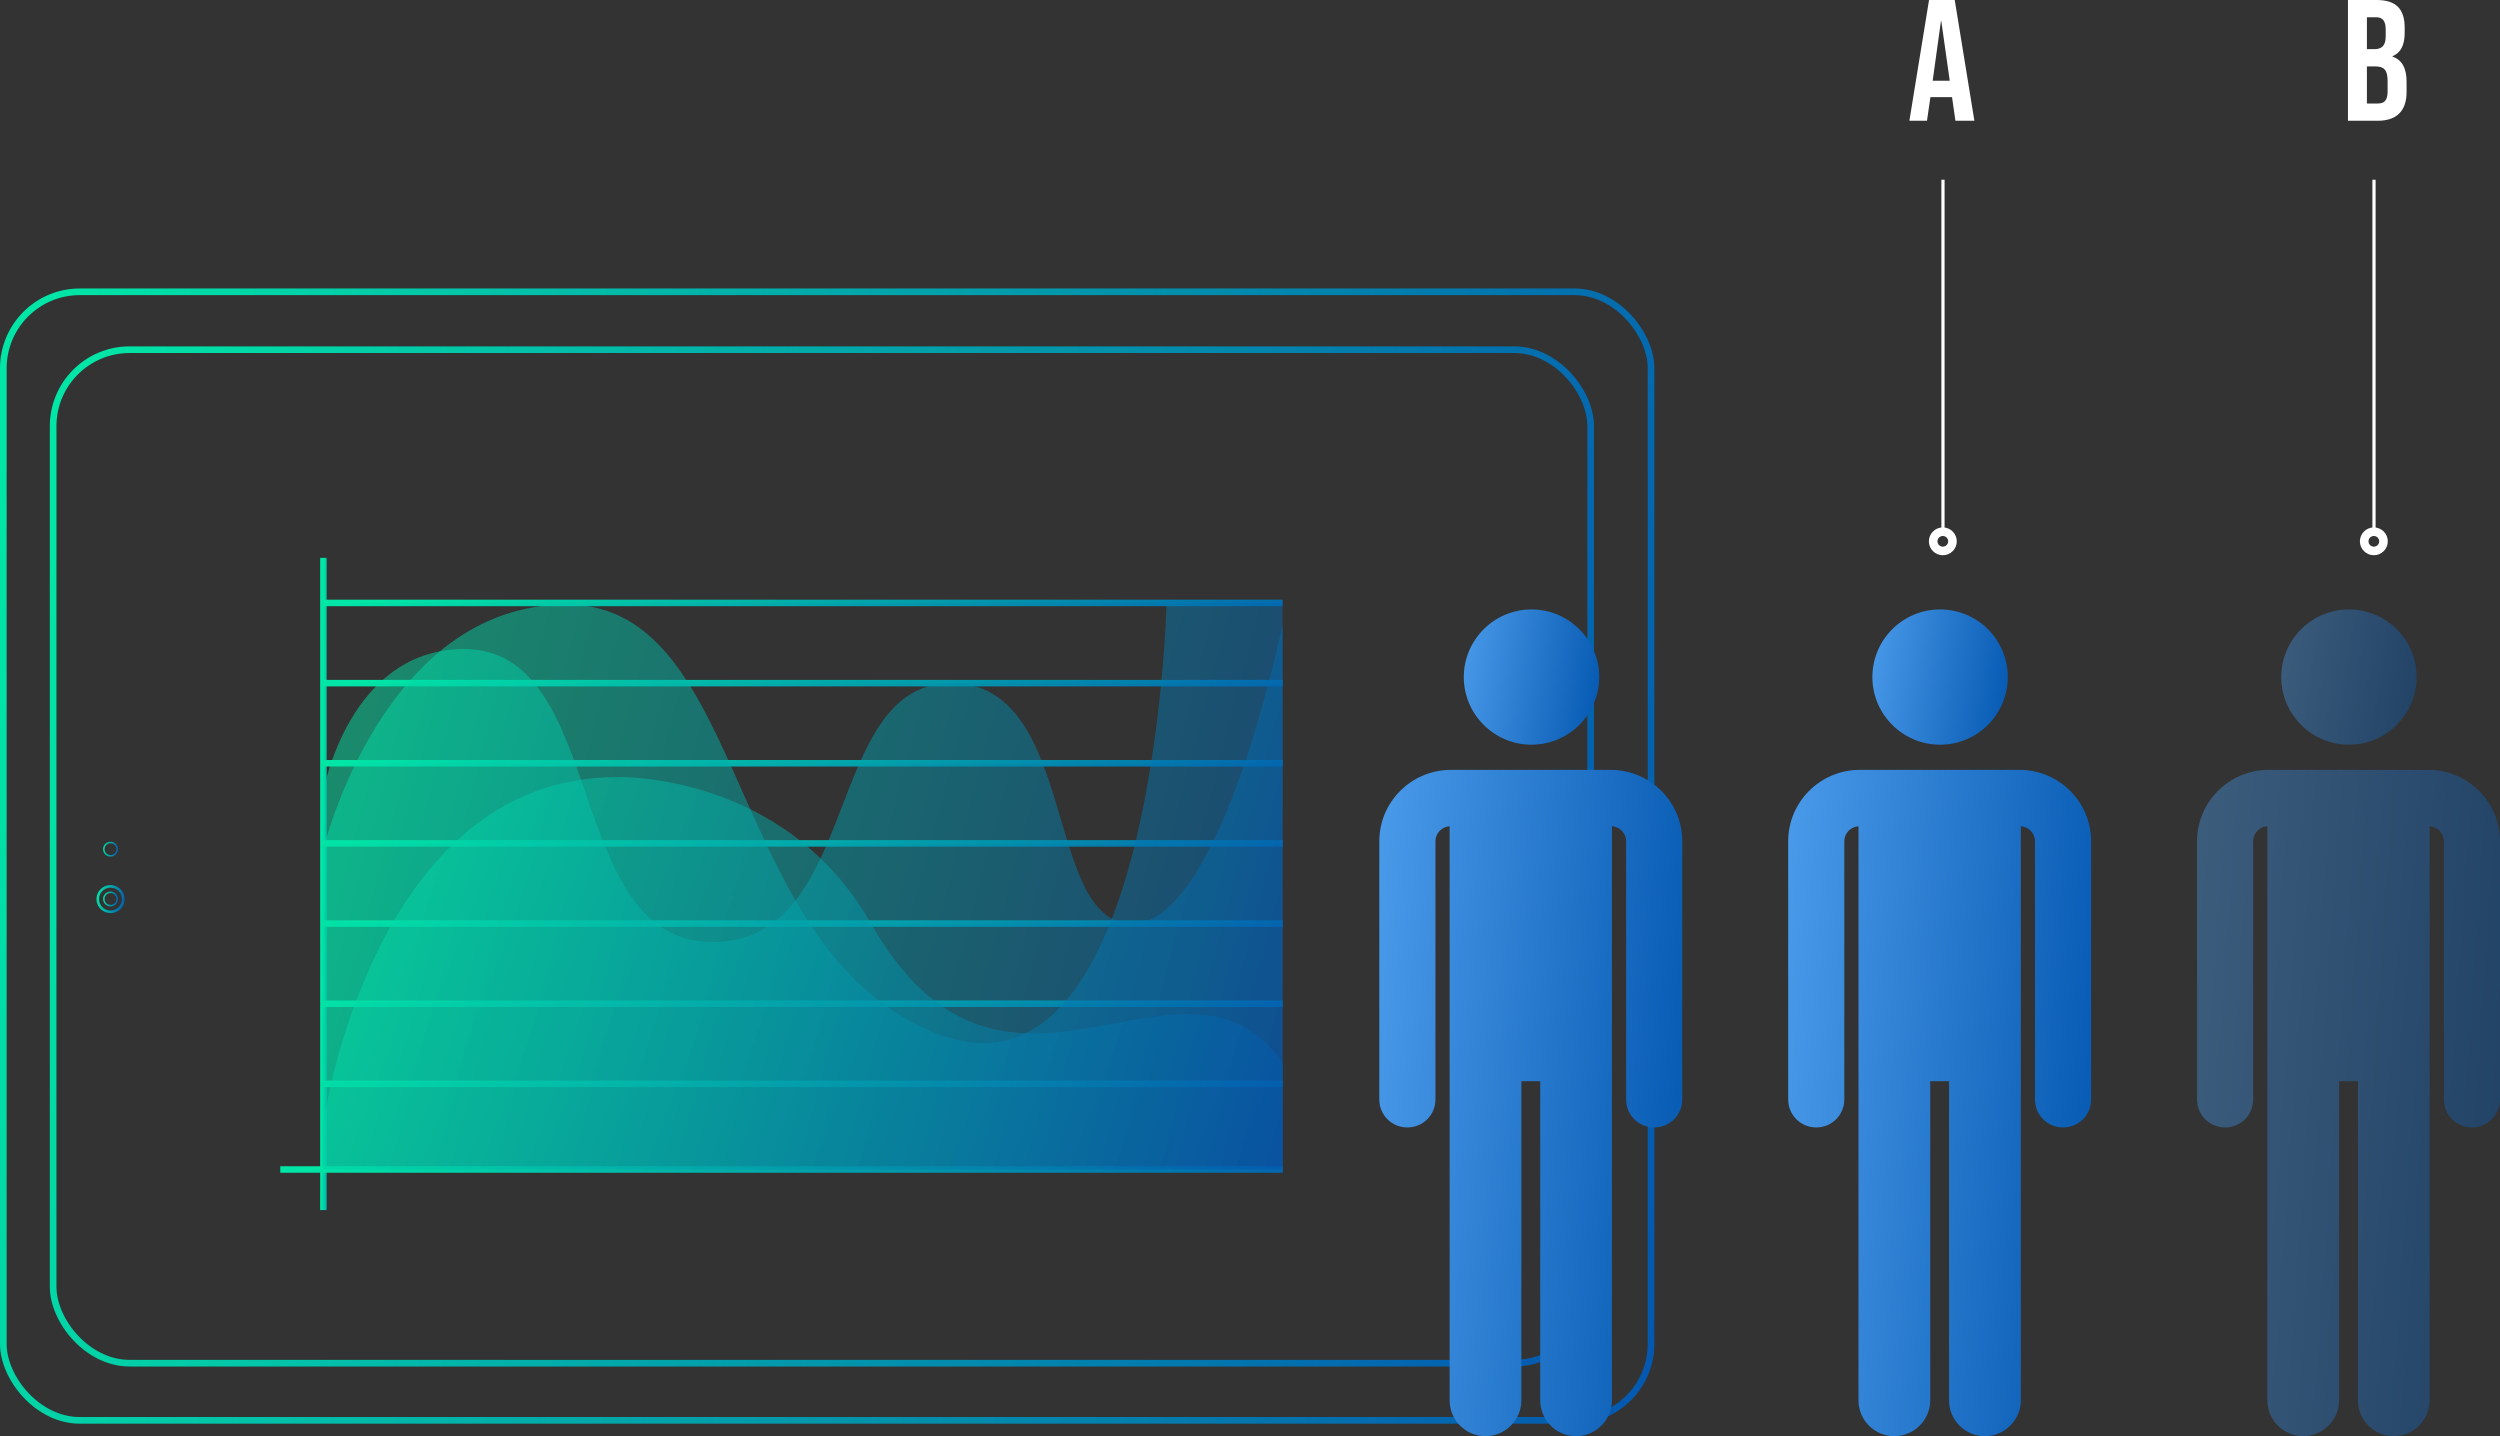 <svg xmlns="http://www.w3.org/2000/svg" width="188" height="108" viewBox="0 0 188 108" fill="none"><rect x="0" y="0" width="188" height="108" fill="#333333" stroke="none"/><path opacity="0.5" d="M24.321 87.948V59.501C24.321 59.501 26.18 49.021 34.678 48.809C45.915 48.53 42.186 71.06 53.776 70.837C64.74 70.632 61.955 51.374 71.538 51.374C81.122 51.374 78.433 69.455 85.146 69.455C91.859 69.455 96.451 46.942 96.451 46.942V87.953H24.321" fill="url(#paint0_linear_143_833)"></path><path d="M24.321 41.951V90.998" stroke="url(#paint1_linear_143_833)" stroke-width="0.49" stroke-miterlimit="10"></path><path d="M21.076 87.947H96.457" stroke="url(#paint2_linear_143_833)" stroke-width="0.49" stroke-miterlimit="10"></path><path d="M24.321 81.505H96.457" stroke="url(#paint3_linear_143_833)" stroke-width="0.49" stroke-miterlimit="10"></path><path d="M24.321 75.481H96.457" stroke="url(#paint4_linear_143_833)" stroke-width="0.49" stroke-miterlimit="10"></path><path d="M24.321 69.454H96.457" stroke="url(#paint5_linear_143_833)" stroke-width="0.49" stroke-miterlimit="10"></path><path d="M24.321 63.424H96.457" stroke="url(#paint6_linear_143_833)" stroke-width="0.49" stroke-miterlimit="10"></path><path d="M24.321 57.398H96.457" stroke="url(#paint7_linear_143_833)" stroke-width="0.49" stroke-miterlimit="10"></path><path d="M24.321 51.373H96.457" stroke="url(#paint8_linear_143_833)" stroke-width="0.49" stroke-miterlimit="10"></path><path d="M24.321 45.341H96.457" stroke="url(#paint9_linear_143_833)" stroke-width="0.49" stroke-miterlimit="10"></path><path opacity="0.5" d="M24.321 87.948V63.841C24.321 63.841 28.761 45.463 42.612 45.463C56.464 45.463 54.447 71.694 70.623 77.788C86.8 83.882 87.721 45.463 87.721 45.463H96.451V87.948H24.321Z" fill="url(#paint10_linear_143_833)"></path><path opacity="0.5" d="M24.321 84.44C24.321 84.44 27.942 58.438 46.404 58.438C46.404 58.438 58.971 58.004 65.496 69.454C75.568 87.119 88.875 69.249 96.457 79.917V87.953H24.321V84.44Z" fill="url(#paint11_linear_143_833)"></path><rect x="0.25" y="21.944" width="123.908" height="84.867" rx="5.75" stroke="url(#paint12_linear_143_833)" stroke-width="0.5"></rect><rect x="3.996" y="26.297" width="115.623" height="76.214" rx="5.75" stroke="url(#paint13_linear_143_833)" stroke-width="0.5"></rect><path d="M8.311 68.668C7.729 68.668 7.252 68.192 7.252 67.612C7.252 67.031 7.729 66.555 8.311 66.555C8.892 66.555 9.37 67.031 9.37 67.612C9.37 68.192 8.892 68.668 8.311 68.668ZM8.311 66.752C7.833 66.752 7.449 67.135 7.449 67.612C7.449 68.088 7.833 68.472 8.311 68.472C8.788 68.472 9.172 68.088 9.172 67.612C9.172 67.135 8.788 66.752 8.311 66.752Z" fill="url(#paint14_linear_143_833)"></path><path d="M8.311 68.162C7.999 68.162 7.75 67.913 7.75 67.602C7.75 67.291 7.999 67.043 8.311 67.043C8.622 67.043 8.872 67.291 8.872 67.602C8.872 67.913 8.622 68.162 8.311 68.162ZM8.311 67.157C8.062 67.157 7.864 67.353 7.864 67.602C7.864 67.851 8.062 68.047 8.311 68.047C8.56 68.047 8.757 67.851 8.757 67.602C8.757 67.353 8.56 67.157 8.311 67.157Z" fill="url(#paint15_linear_143_833)"></path><path d="M8.311 64.418C7.999 64.418 7.75 64.17 7.75 63.859C7.75 63.548 7.999 63.299 8.311 63.299C8.622 63.299 8.872 63.548 8.872 63.859C8.872 64.17 8.622 64.418 8.311 64.418ZM8.311 63.413C8.062 63.413 7.864 63.61 7.864 63.859C7.864 64.108 8.062 64.304 8.311 64.304C8.56 64.304 8.757 64.108 8.757 63.859C8.757 63.61 8.56 63.413 8.311 63.413Z" fill="url(#paint16_linear_143_833)"></path><path d="M121.284 57.894H109.034C106.096 57.937 103.724 60.328 103.724 63.263V82.675C103.724 83.849 104.66 84.784 105.835 84.784C107.01 84.784 107.946 83.849 107.946 82.675V63.263C107.946 62.654 108.424 62.176 109.012 62.133V105.304C109.012 106.804 110.23 108 111.71 108C113.19 108 114.408 106.783 114.408 105.304V81.306H115.823V105.304C115.823 106.804 117.041 108 118.521 108C120 108 121.219 106.783 121.219 105.304V62.133C121.807 62.176 122.285 62.654 122.285 63.263V82.675C122.285 83.849 123.221 84.784 124.396 84.784C125.571 84.784 126.507 83.849 126.507 82.675V63.263C126.507 60.328 124.135 57.937 121.197 57.894H121.284Z" fill="url(#paint17_linear_143_833)"></path><path d="M120.262 50.915C120.262 53.719 117.977 56.002 115.17 56.002C112.363 56.002 110.078 53.719 110.078 50.915C110.078 48.111 112.363 45.829 115.17 45.829C117.977 45.829 120.262 48.111 120.262 50.915Z" fill="url(#paint18_linear_143_833)"></path><path d="M152.031 57.894H139.78C136.843 57.937 134.471 60.328 134.471 63.263V82.675C134.471 83.849 135.406 84.784 136.581 84.784C137.756 84.784 138.692 83.849 138.692 82.675V63.263C138.692 62.654 139.171 62.176 139.758 62.133V105.304C139.758 106.804 140.977 108 142.457 108C143.936 108 145.155 106.783 145.155 105.304V81.306H146.569V105.304C146.569 106.804 147.788 108 149.267 108C150.747 108 151.966 106.783 151.966 105.304V62.133C152.553 62.176 153.032 62.654 153.032 63.263V82.675C153.032 83.849 153.968 84.784 155.143 84.784C156.318 84.784 157.253 83.849 157.253 82.675V63.263C157.253 60.328 154.881 57.937 151.944 57.894H152.031Z" fill="url(#paint19_linear_143_833)"></path><path d="M150.986 50.915C150.986 53.719 148.702 56.002 145.895 56.002C143.088 56.002 140.803 53.719 140.803 50.915C140.803 48.111 143.088 45.829 145.895 45.829C148.702 45.829 150.986 48.111 150.986 50.915Z" fill="url(#paint20_linear_143_833)"></path><g opacity="0.4"><path d="M182.777 57.894H170.527C167.589 57.937 165.217 60.328 165.217 63.263V82.675C165.217 83.849 166.153 84.784 167.328 84.784C168.503 84.784 169.439 83.849 169.439 82.675V63.263C169.439 62.654 169.917 62.176 170.505 62.133V105.304C170.505 106.804 171.723 108 173.203 108C174.683 108 175.901 106.783 175.901 105.304V81.306H177.316V105.304C177.316 106.804 178.534 108 180.014 108C181.494 108 182.712 106.783 182.712 105.304V62.133C183.3 62.176 183.778 62.654 183.778 63.263V82.675C183.778 83.849 184.714 84.784 185.889 84.784C187.064 84.784 188 83.849 188 82.675V63.263C188 60.328 185.628 57.937 182.69 57.894H182.777Z" fill="url(#paint21_linear_143_833)"></path><path d="M181.733 50.915C181.733 53.719 179.448 56.002 176.641 56.002C173.834 56.002 171.549 53.719 171.549 50.915C171.549 48.111 173.834 45.829 176.641 45.829C179.448 45.829 181.733 48.111 181.733 50.915Z" fill="url(#paint22_linear_143_833)"></path></g><path d="M178.525 40.113V13.516" stroke="white" stroke-width="0.24" stroke-miterlimit="10"></path><path d="M178.514 39.661C177.936 39.661 177.465 40.131 177.465 40.708C177.465 41.284 177.936 41.754 178.514 41.754C179.092 41.754 179.563 41.284 179.563 40.708C179.563 40.131 179.092 39.661 178.514 39.661ZM178.514 41.109C178.293 41.109 178.112 40.928 178.112 40.708C178.112 40.487 178.293 40.306 178.514 40.306C178.735 40.306 178.916 40.487 178.916 40.708C178.916 40.928 178.735 41.109 178.514 41.109Z" fill="white"></path><path d="M146.112 40.113V13.516" stroke="white" stroke-width="0.24" stroke-miterlimit="10"></path><path d="M146.1 39.661C145.522 39.661 145.052 40.131 145.052 40.708C145.052 41.284 145.522 41.754 146.1 41.754C146.679 41.754 147.149 41.284 147.149 40.708C147.149 40.131 146.679 39.661 146.1 39.661ZM146.1 41.109C145.879 41.109 145.698 40.928 145.698 40.708C145.698 40.487 145.879 40.306 146.1 40.306C146.321 40.306 146.503 40.487 146.503 40.708C146.503 40.928 146.321 41.109 146.1 41.109Z" fill="white"></path><path d="M176.566 9.081V0H178.718C180.196 0 180.832 0.688 180.832 2.089V2.452C180.832 3.386 180.546 3.97 179.911 4.229V4.255C180.676 4.515 180.974 5.189 180.974 6.149V6.928C180.974 8.329 180.235 9.081 178.809 9.081H176.566ZM177.992 3.697H178.55C179.081 3.697 179.405 3.464 179.405 2.737V2.231C179.405 1.583 179.185 1.297 178.679 1.297H177.992V3.697ZM177.992 7.784H178.809C179.289 7.784 179.548 7.563 179.548 6.889V6.097C179.548 5.254 179.276 4.995 178.627 4.995H177.992V7.784Z" fill="white"></path><path d="M143.586 9.081L145.064 0H146.996L148.474 9.081H147.048L146.789 7.278V7.304H145.168L144.909 9.081H143.586ZM145.337 6.071H146.62L145.985 1.583H145.959L145.337 6.071Z" fill="white"></path><defs><linearGradient id="paint0_linear_143_833" x1="24.321" y1="53.533" x2="99.518" y2="73.747" gradientUnits="userSpaceOnUse"><stop stop-color="#01E6A6"></stop><stop offset="1" stop-color="#0458B0"></stop></linearGradient><linearGradient id="paint1_linear_143_833" x1="24.321" y1="49.833" x2="25.439" y2="49.837" gradientUnits="userSpaceOnUse"><stop stop-color="#01E6A6"></stop><stop offset="1" stop-color="#0458B0"></stop></linearGradient><linearGradient id="paint2_linear_143_833" x1="21.076" y1="88.108" x2="21.706" y2="95.367" gradientUnits="userSpaceOnUse"><stop stop-color="#01E6A6"></stop><stop offset="1" stop-color="#0458B0"></stop></linearGradient><linearGradient id="paint3_linear_143_833" x1="24.321" y1="81.666" x2="24.979" y2="88.92" gradientUnits="userSpaceOnUse"><stop stop-color="#01E6A6"></stop><stop offset="1" stop-color="#0458B0"></stop></linearGradient><linearGradient id="paint4_linear_143_833" x1="24.321" y1="75.641" x2="24.979" y2="82.895" gradientUnits="userSpaceOnUse"><stop stop-color="#01E6A6"></stop><stop offset="1" stop-color="#0458B0"></stop></linearGradient><linearGradient id="paint5_linear_143_833" x1="24.321" y1="69.614" x2="24.979" y2="76.869" gradientUnits="userSpaceOnUse"><stop stop-color="#01E6A6"></stop><stop offset="1" stop-color="#0458B0"></stop></linearGradient><linearGradient id="paint6_linear_143_833" x1="24.321" y1="63.585" x2="24.979" y2="70.839" gradientUnits="userSpaceOnUse"><stop stop-color="#01E6A6"></stop><stop offset="1" stop-color="#0458B0"></stop></linearGradient><linearGradient id="paint7_linear_143_833" x1="24.321" y1="57.558" x2="24.979" y2="64.812" gradientUnits="userSpaceOnUse"><stop stop-color="#01E6A6"></stop><stop offset="1" stop-color="#0458B0"></stop></linearGradient><linearGradient id="paint8_linear_143_833" x1="24.321" y1="51.533" x2="24.979" y2="58.788" gradientUnits="userSpaceOnUse"><stop stop-color="#01E6A6"></stop><stop offset="1" stop-color="#0458B0"></stop></linearGradient><linearGradient id="paint9_linear_143_833" x1="24.321" y1="45.502" x2="24.979" y2="52.756" gradientUnits="userSpaceOnUse"><stop stop-color="#01E6A6"></stop><stop offset="1" stop-color="#0458B0"></stop></linearGradient><linearGradient id="paint10_linear_143_833" x1="24.321" y1="52.291" x2="99.865" y2="71.894" gradientUnits="userSpaceOnUse"><stop stop-color="#01E6A6"></stop><stop offset="1" stop-color="#0458B0"></stop></linearGradient><linearGradient id="paint11_linear_143_833" x1="24.321" y1="63.179" x2="95.085" y2="89.611" gradientUnits="userSpaceOnUse"><stop stop-color="#01E6A6"></stop><stop offset="1" stop-color="#0458B0"></stop></linearGradient><linearGradient id="paint12_linear_143_833" x1="1.22219e-07" y1="35.413" x2="132.496" y2="64.925" gradientUnits="userSpaceOnUse"><stop stop-color="#01E6A6"></stop><stop offset="1" stop-color="#0458B0"></stop></linearGradient><linearGradient id="paint13_linear_143_833" x1="3.746" y1="38.376" x2="126.958" y2="66.882" gradientUnits="userSpaceOnUse"><stop stop-color="#01E6A6"></stop><stop offset="1" stop-color="#0458B0"></stop></linearGradient><linearGradient id="paint14_linear_143_833" x1="7.252" y1="66.895" x2="9.565" y2="67.249" gradientUnits="userSpaceOnUse"><stop stop-color="#01E6A6"></stop><stop offset="1" stop-color="#0458B0"></stop></linearGradient><linearGradient id="paint15_linear_143_833" x1="7.75" y1="67.222" x2="8.975" y2="67.41" gradientUnits="userSpaceOnUse"><stop stop-color="#01E6A6"></stop><stop offset="1" stop-color="#0458B0"></stop></linearGradient><linearGradient id="paint16_linear_143_833" x1="7.75" y1="63.479" x2="8.975" y2="63.667" gradientUnits="userSpaceOnUse"><stop stop-color="#01E6A6"></stop><stop offset="1" stop-color="#0458B0"></stop></linearGradient><linearGradient id="paint17_linear_143_833" x1="103.724" y1="65.947" x2="129.069" y2="67.708" gradientUnits="userSpaceOnUse"><stop stop-color="#4999E9"></stop><stop offset="1" stop-color="#0458B0"></stop></linearGradient><linearGradient id="paint18_linear_143_833" x1="110.078" y1="47.464" x2="121.201" y2="49.165" gradientUnits="userSpaceOnUse"><stop stop-color="#4999E9"></stop><stop offset="1" stop-color="#0458B0"></stop></linearGradient><linearGradient id="paint19_linear_143_833" x1="134.471" y1="65.947" x2="159.816" y2="67.708" gradientUnits="userSpaceOnUse"><stop stop-color="#4999E9"></stop><stop offset="1" stop-color="#0458B0"></stop></linearGradient><linearGradient id="paint20_linear_143_833" x1="140.803" y1="47.464" x2="151.926" y2="49.165" gradientUnits="userSpaceOnUse"><stop stop-color="#4999E9"></stop><stop offset="1" stop-color="#0458B0"></stop></linearGradient><linearGradient id="paint21_linear_143_833" x1="165.217" y1="65.947" x2="190.562" y2="67.708" gradientUnits="userSpaceOnUse"><stop stop-color="#4999E9"></stop><stop offset="1" stop-color="#0458B0"></stop></linearGradient><linearGradient id="paint22_linear_143_833" x1="171.549" y1="47.464" x2="182.673" y2="49.165" gradientUnits="userSpaceOnUse"><stop stop-color="#4999E9"></stop><stop offset="1" stop-color="#0458B0"></stop></linearGradient></defs></svg>